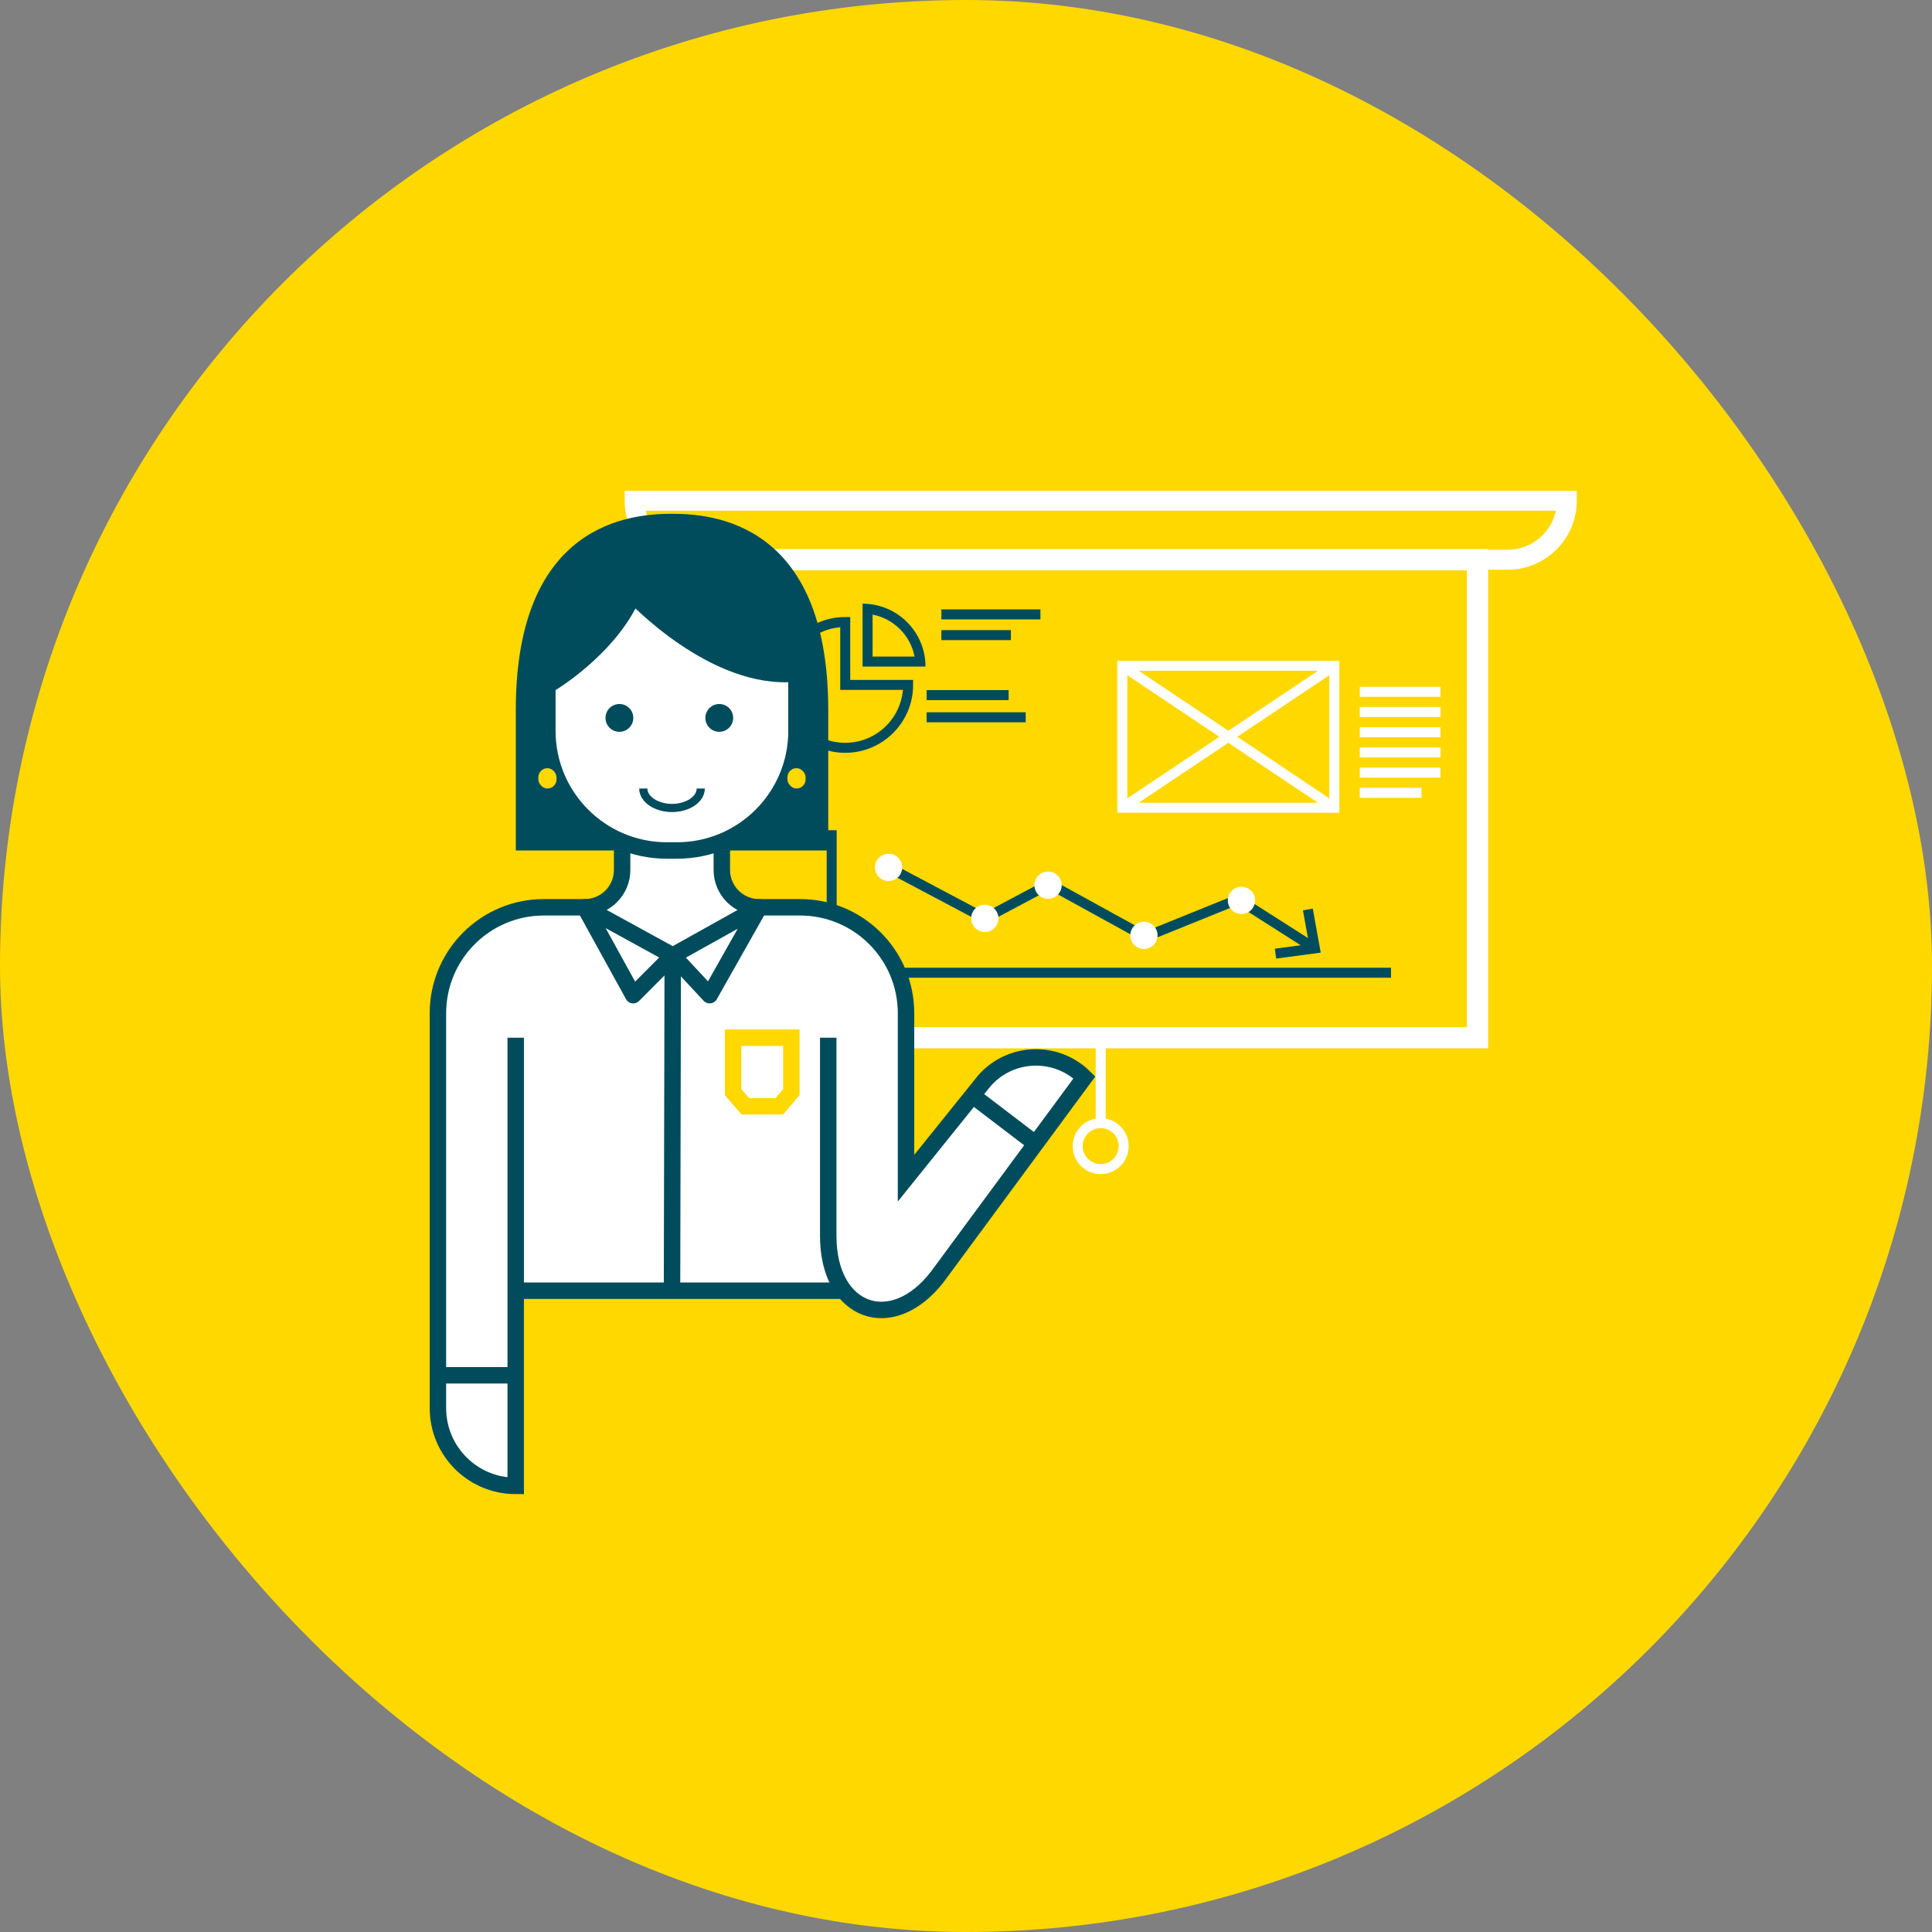 <?xml version="1.0" encoding="UTF-8"?>
<svg xmlns="http://www.w3.org/2000/svg" viewBox="0 0 212.6 212.6">
  <rect x="0" y="0" width="212.6" height="212.6" fill="#808080" stroke="none"/>
  <defs>
    <style>.cls-1,.cls-2,.cls-3,.cls-4,.cls-5,.cls-6{fill:#fff;}.cls-7,.cls-2,.cls-8,.cls-9,.cls-3,.cls-4,.cls-5,.cls-10,.cls-11,.cls-12,.cls-13{stroke-miterlimit:10;}.cls-7,.cls-8,.cls-10,.cls-12{fill:none;}.cls-7,.cls-3,.cls-4,.cls-10,.cls-6,.cls-11,.cls-12{stroke:#004c5c;}.cls-7,.cls-4,.cls-5,.cls-6{stroke-width:1.81px;}.cls-2,.cls-8,.cls-9,.cls-13{stroke:#fff;}.cls-2,.cls-9,.cls-3,.cls-10,.cls-11{stroke-width:1.1px;}.cls-8{stroke-width:2.34px;}.cls-9,.cls-11,.cls-13,.cls-14{fill:#ffd800;}.cls-15{fill:#004c5c;}.cls-5{stroke:#ffd800;}.cls-6{stroke-linejoin:round;}.cls-12{stroke-width:.9px;}.cls-13{stroke-width:2.2px;}</style>
  </defs>
  <g id="fond">
    <rect class="cls-14" x="0" y="0" width="212.6" height="212.6" rx="106.3" ry="106.3"></rect>
  </g>
  <g id="Calque_1">
    <g>
      <polygon class="cls-14" points="79.65 61.59 162.59 61.59 162.59 114.19 99.94 114.19 79.65 114.19 79.65 61.59"></polygon>
      <path class="cls-13" d="m69.84,55.1h102.57c0,3.58-2.91,6.49-6.49,6.49h-89.59c-3.58,0-6.49-2.91-6.49-6.49h0Z"></path>
      <polyline class="cls-8" points="79.65 91.36 79.65 61.59 162.59 61.59 162.59 114.19 99.94 114.19"></polyline>
      <line class="cls-9" x1="121.12" y1="114.83" x2="121.12" y2="124.74"></line>
      <circle class="cls-9" cx="121.12" cy="126.12" r="2.53"></circle>
      <g>
        <g>
          <path class="cls-11" d="m93.01,68.45c-3.82,0-6.92,3.1-6.92,6.92s3.1,6.92,6.92,6.92,6.92-3.1,6.92-6.92h-6.92v-6.92Z"></path>
          <g>
            <path class="cls-14" d="m95.47,72.8v-5.8c3.08.26,5.53,2.72,5.8,5.8h-5.8Z"></path>
            <path class="cls-15" d="m96.02,67.63c2.33.45,4.17,2.29,4.62,4.62h-4.62v-4.62m-1.1-1.2v6.92h6.92c0-3.82-3.1-6.92-6.92-6.92h0Z"></path>
          </g>
        </g>
        <line class="cls-3" x1="103.59" y1="67.61" x2="114.49" y2="67.61"></line>
        <line class="cls-3" x1="103.59" y1="69.89" x2="111.24" y2="69.89"></line>
        <line class="cls-3" x1="101.97" y1="76.49" x2="110.99" y2="76.49"></line>
        <line class="cls-3" x1="101.97" y1="78.93" x2="112.87" y2="78.93"></line>
      </g>
      <g>
        <rect class="cls-9" x="123.5" y="73.27" width="23.33" height="15.61"></rect>
        <line class="cls-9" x1="123.5" y1="73.27" x2="146.83" y2="88.88"></line>
        <line class="cls-9" x1="146.83" y1="73.27" x2="123.5" y2="88.88"></line>
      </g>
      <g>
        <line class="cls-2" x1="149.63" y1="76.13" x2="158.51" y2="76.13"></line>
        <line class="cls-2" x1="149.63" y1="78.35" x2="158.51" y2="78.35"></line>
        <line class="cls-2" x1="149.63" y1="80.58" x2="158.51" y2="80.58"></line>
        <line class="cls-2" x1="149.63" y1="82.8" x2="158.51" y2="82.8"></line>
        <line class="cls-2" x1="149.63" y1="85.02" x2="158.51" y2="85.02"></line>
        <line class="cls-2" x1="149.63" y1="87.24" x2="156.42" y2="87.24"></line>
      </g>
      <g>
        <polyline class="cls-10" points="97.78 95.45 108.37 101.06 115.48 97.28 126.04 103.09 136.23 98.97 144.69 104.36"></polyline>
        <circle class="cls-1" cx="108.37" cy="101.06" r="1.5"></circle>
        <circle class="cls-1" cx="97.78" cy="95.45" r="1.5"></circle>
        <circle class="cls-1" cx="115.33" cy="97.41" r="1.5"></circle>
        <circle class="cls-1" cx="125.88" cy="102.93" r="1.5"></circle>
        <circle class="cls-1" cx="136.61" cy="99.08" r="1.5"></circle>
        <polyline class="cls-10" points="143.92 100.08 144.69 104.36 140.36 104.94"></polyline>
      </g>
      <polyline class="cls-10" points="91.52 91.36 91.52 107.04 153.07 107.04"></polyline>
    </g>
    <path class="cls-1" d="m91.14,114.19v21.82c0,8.43,7.01,10.98,12.03,4.46l16.16-21.91h0c-3.09-3.07-8.12-2.91-11,.36l-8.63,10.73h0v-18.15c0-6.44-5.22-11.66-11.66-11.66h-4.5c-2.27,0-4.11-1.84-4.11-4.11v-2.64h-10.97v2.64c0,2.27-1.84,4.11-4.11,4.11h-4.5c-6.44,0-11.66,5.22-11.66,11.66v43.45c0,4.73,3.83,8.56,8.56,8.56h0v-49.32"></path>
    <g>
      <rect class="cls-1" x="56.75" y="112.94" width="34.77" height="28.6"></rect>
      <g>
        <g>
          <path class="cls-15" d="m91.14,93.59v-15.47c0-20.73-12.85-21.58-17.19-21.58h0c-4.34,0-17.19.85-17.19,21.58v15.47h34.39Z"></path>
          <path class="cls-4" d="m87.65,80.42c0,7.27-5.89,13.17-13.17,13.17h-1.08c-7.27,0-13.17-5.89-13.17-13.17v-4.98s6.8-3.91,9.44-10.02c0,0,8.93,9.63,17.97,8.69v6.31Z"></path>
          <g>
            <circle class="cls-15" cx="68.16" cy="79" r="1.53"></circle>
            <circle class="cls-15" cx="79.15" cy="79" r="1.53"></circle>
          </g>
          <path class="cls-12" d="m77.11,86.77c0,1.18-1.42,2.14-3.16,2.14s-3.16-.96-3.16-2.14"></path>
          <rect class="cls-14" x="59.24" y="84.53" width="2" height="2.24" rx="1" ry="1"></rect>
          <rect class="cls-14" x="86.65" y="84.53" width="2" height="2.24" rx="1" ry="1"></rect>
        </g>
        <line class="cls-6" x1="106.93" y1="120.49" x2="114" y2="125.88"></line>
        <line class="cls-4" x1="48.19" y1="151.34" x2="56.75" y2="151.34"></line>
        <line class="cls-6" x1="56.75" y1="142.03" x2="92.88" y2="142.03"></line>
      </g>
      <polygon class="cls-6" points="83.55 99.84 74.03 105.15 64.35 99.84 69.68 109.51 74.03 105.15 78.09 109.51 83.55 99.84"></polygon>
      <line class="cls-6" x1="74.03" y1="105.15" x2="73.95" y2="142.03"></line>
      <polygon class="cls-5" points="80.67 114.19 80.67 120.18 82.02 121.74 85.75 121.74 87.08 120.18 87.08 114.19 80.67 114.19"></polygon>
    </g>
    <path class="cls-7" d="m68.46,93.09v2.64c0,2.27-1.84,4.11-4.11,4.11h-4.5c-6.44,0-11.66,5.22-11.66,11.66v43.45c0,4.73,3.83,8.56,8.56,8.56h0v-49.32"></path>
    <path class="cls-7" d="m91.14,114.19v21.82c0,8.43,7.01,10.98,12.03,4.46l16.16-21.91h0c-3.09-3.07-8.12-2.91-11,.36l-8.63,10.73h0v-18.15c0-6.44-5.22-11.66-11.66-11.66h-4.5c-2.27,0-4.11-1.84-4.11-4.11v-2.64"></path>
  </g>
</svg>
